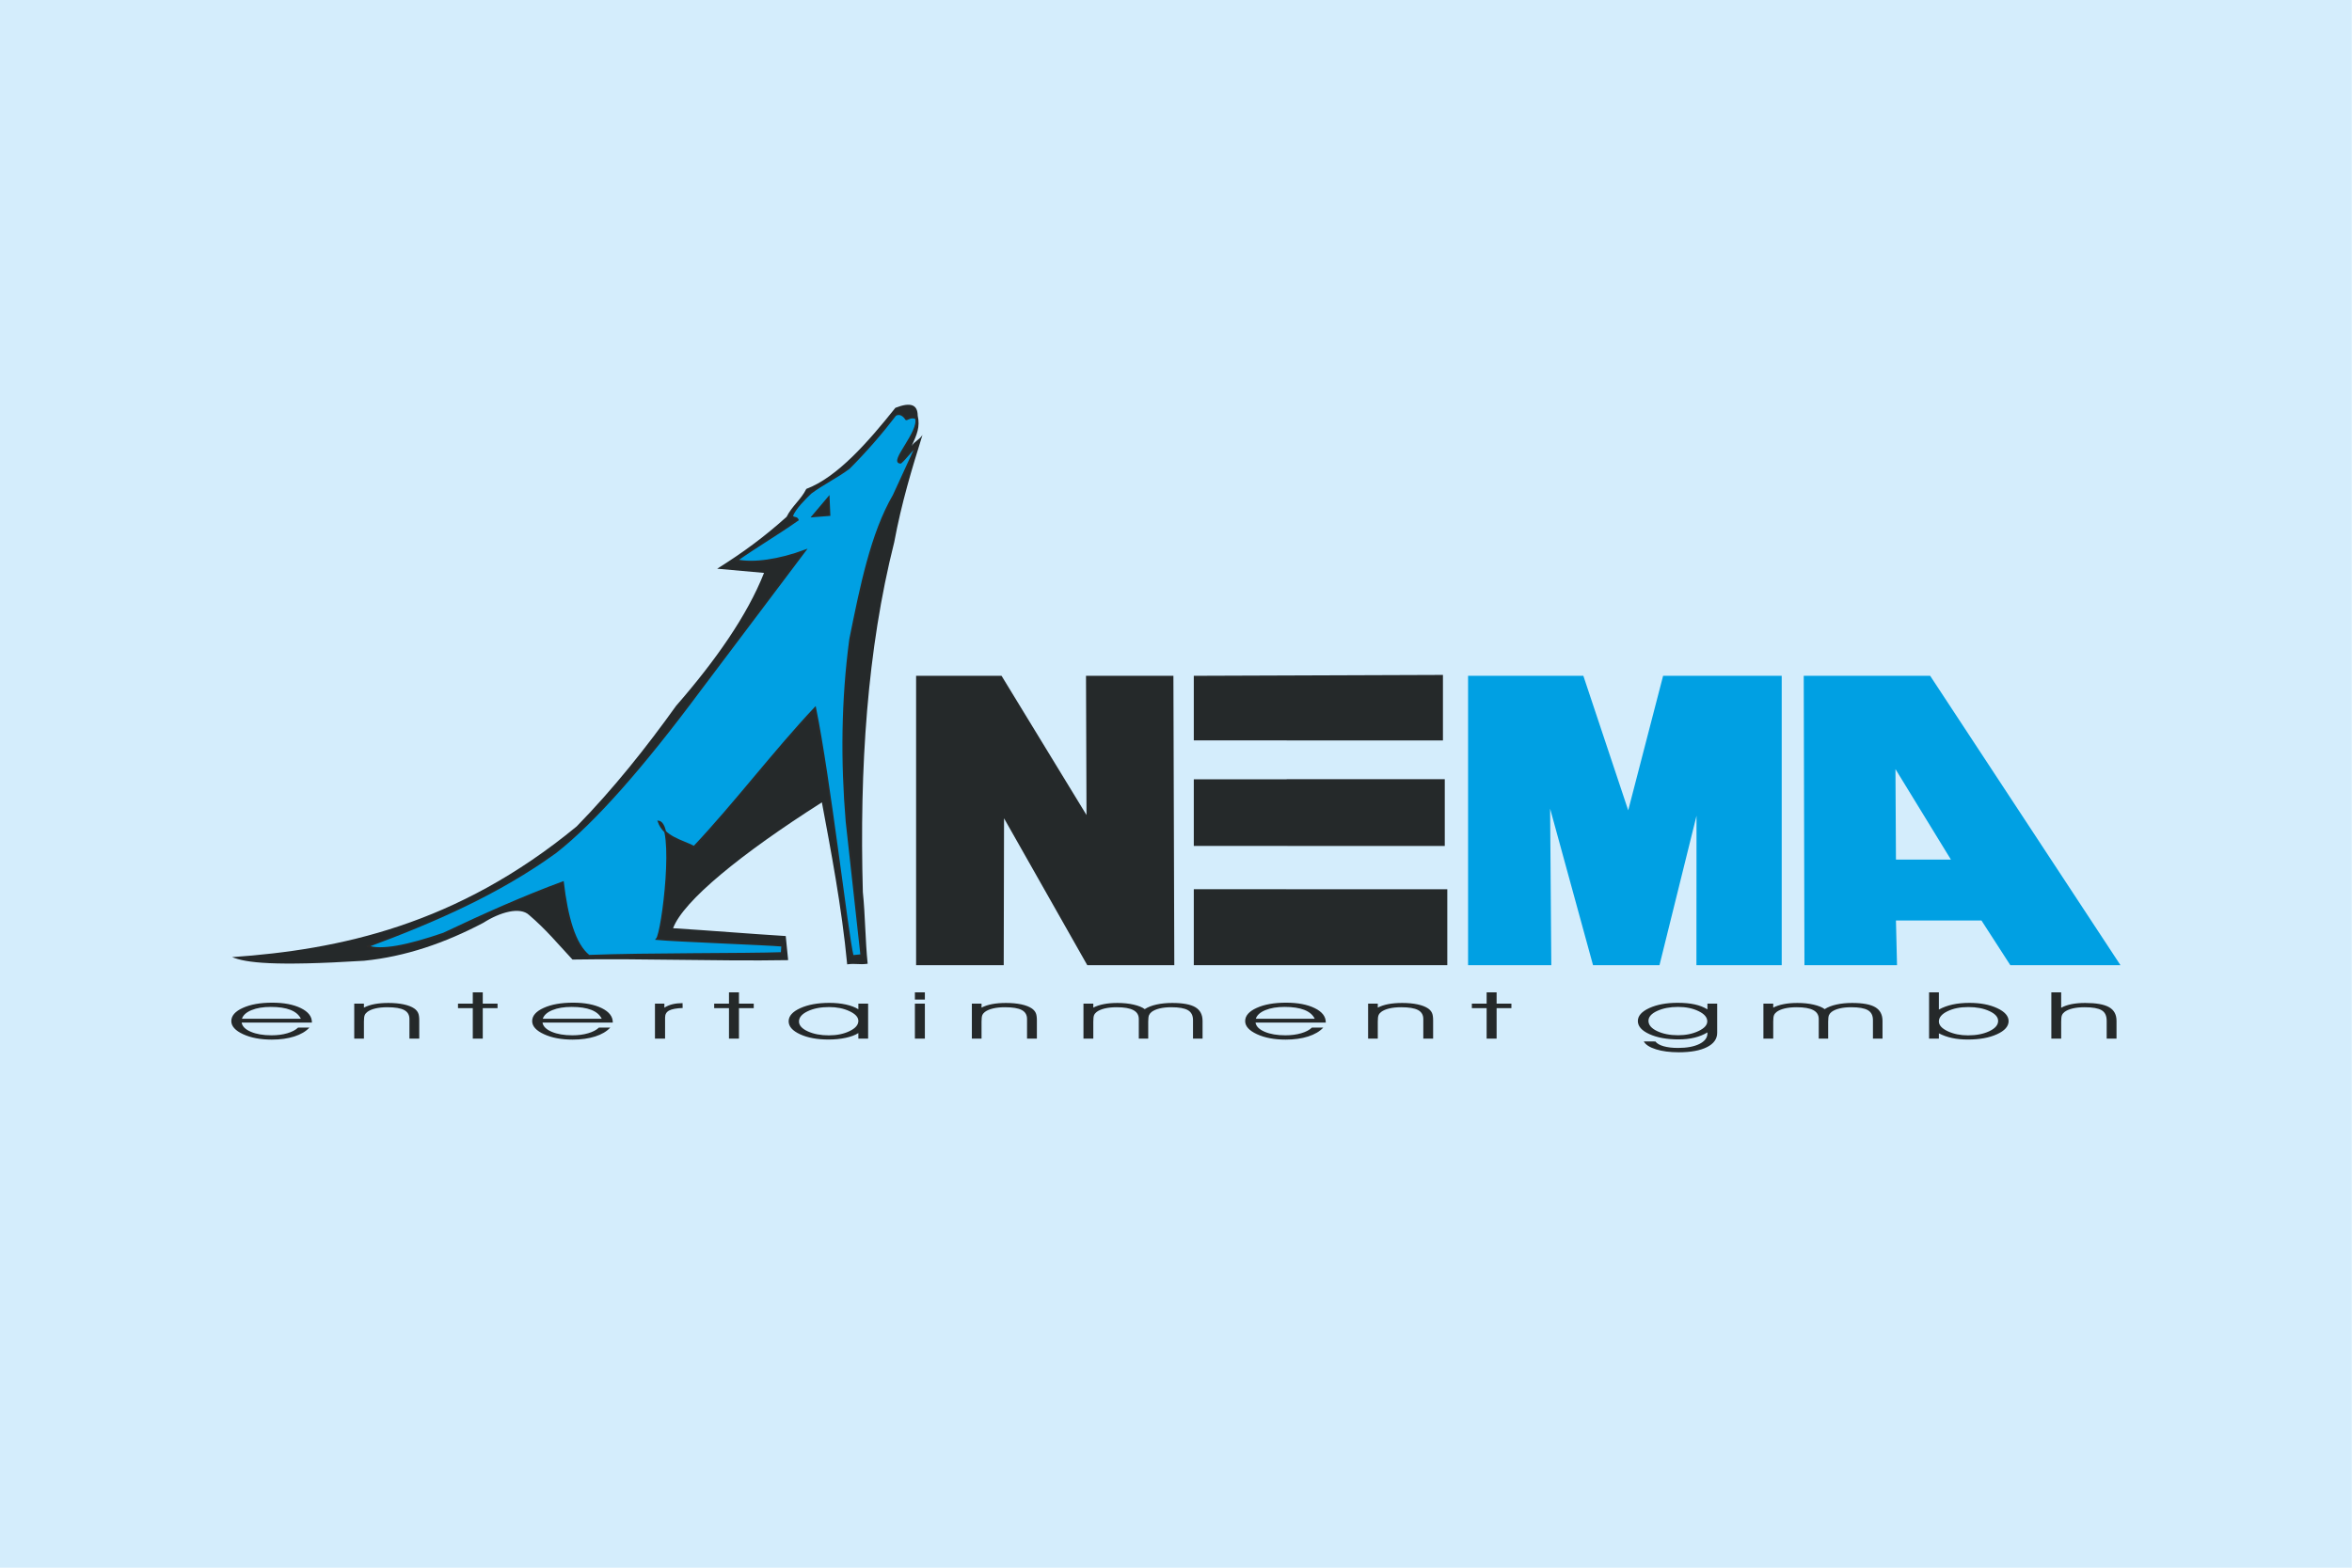 <?xml version="1.0" encoding="UTF-8" standalone="no"?>
<svg
   xmlns:dc="http://purl.org/dc/elements/1.1/"
   xmlns:cc="http://creativecommons.org/ns#"
   xmlns:rdf="http://www.w3.org/1999/02/22-rdf-syntax-ns#"
   xmlns:svg="http://www.w3.org/2000/svg"
   xmlns="http://www.w3.org/2000/svg"
   id="svg27"
   viewBox="0 0 600 399.863"
   style="clip-rule:evenodd;fill-rule:evenodd;image-rendering:optimizeQuality;shape-rendering:geometricPrecision;text-rendering:geometricPrecision"
   version="1.1"
   height="400"
   width="600"
   xml:space="preserve">
 <defs
   id="defs4">
  <style
   id="style2"
   type="text/css">
   <![CDATA[
    .str0 {stroke:#2B2A29;stroke-width:0.9;stroke-miterlimit:22.926}
    .fil0 {fill:#D4EDFC}
    .fil1 {fill:#25292A}
    .fil2 {fill:#00A0E3}
   ]]>
  </style>
 </defs>
 <g
   transform="matrix(0.508,0,0,0.508,2.85e-7,-0.169)"
   id="g45"><g
     id="Ebene_x0020_1">
  <rect
   style="fill:#d4edfc"
   y="0"
   x="0"
   class="fil0"
   width="1181"
   height="787.73"
   id="rect7" />
  <g
   id="_1688641149952">
   <path
   style="fill:#25292a"
   class="fil1"
   d="m 156.63,513.79 h -35.28 c 0.3,1.92 1.84,3.46 4.62,4.64 2.76,1.18 6.22,1.77 10.37,1.77 2.94,0 5.58,-0.34 7.92,-1.03 2.34,-0.68 4.16,-1.63 5.44,-2.85 h 5.68 c -1.79,1.94 -4.33,3.43 -7.58,4.47 -3.26,1.04 -7.03,1.57 -11.31,1.57 -5.69,0 -10.51,-0.91 -14.44,-2.73 -3.93,-1.82 -5.89,-4.01 -5.89,-6.57 0,-2.67 1.92,-4.88 5.77,-6.62 3.85,-1.75 8.77,-2.63 14.76,-2.63 5.89,0 10.68,0.92 14.38,2.73 3.71,1.82 5.56,4.19 5.56,7.1 z m -5.54,-1.9 c -0.94,-1.97 -2.69,-3.46 -5.23,-4.46 -2.53,-0.99 -5.83,-1.49 -9.91,-1.49 -3.78,0 -7,0.53 -9.63,1.61 -2.63,1.07 -4.23,2.52 -4.83,4.34 z m 26.8,-7.6 h 4.86 v 2 c 1.55,-0.8 3.33,-1.39 5.35,-1.77 2.03,-0.38 4.35,-0.57 6.96,-0.57 2.86,0 5.4,0.24 7.65,0.71 2.24,0.48 4.01,1.17 5.31,2.06 0.9,0.63 1.54,1.37 1.94,2.22 0.39,0.84 0.58,2.09 0.58,3.74 v 9.18 h -4.93 v -9.83 c 0,-2.08 -0.89,-3.58 -2.65,-4.52 -1.77,-0.94 -4.59,-1.41 -8.48,-1.41 -2.28,0 -4.27,0.21 -5.99,0.62 -1.71,0.41 -3.07,1 -4.06,1.76 -0.62,0.48 -1.06,1.02 -1.3,1.64 -0.25,0.61 -0.38,1.68 -0.38,3.2 v 8.54 h -4.86 z m 59.53,17.57 v -15.3 h -7.43 v -2.27 h 7.43 v -5.68 h 5.01 v 5.68 h 7.42 v 2.27 h -7.42 v 15.3 z m 70.3,-8.07 h -35.29 c 0.3,1.92 1.84,3.46 4.62,4.64 2.77,1.18 6.22,1.77 10.37,1.77 2.94,0 5.58,-0.34 7.92,-1.03 2.34,-0.68 4.16,-1.63 5.44,-2.85 h 5.68 c -1.79,1.94 -4.32,3.43 -7.58,4.47 -3.26,1.04 -7.03,1.57 -11.31,1.57 -5.69,0 -10.51,-0.91 -14.44,-2.73 -3.93,-1.82 -5.89,-4.01 -5.89,-6.57 0,-2.67 1.93,-4.88 5.77,-6.62 3.84,-1.75 8.77,-2.63 14.76,-2.63 5.89,0 10.68,0.92 14.38,2.73 3.71,1.82 5.57,4.19 5.57,7.1 z m -5.55,-1.9 c -0.94,-1.97 -2.69,-3.46 -5.23,-4.46 -2.53,-0.99 -5.83,-1.49 -9.91,-1.49 -3.78,0 -7,0.53 -9.63,1.61 -2.63,1.07 -4.23,2.52 -4.83,4.34 z m 31.81,9.97 h -5.08 v -17.57 h 4.73 v 2.03 c 1.22,-0.78 2.57,-1.34 4.03,-1.71 1.46,-0.36 3.16,-0.55 5.1,-0.57 l 0.04,2.44 c -3.16,0.13 -5.41,0.55 -6.77,1.27 -1.37,0.72 -2.05,1.89 -2.05,3.5 z m 32.09,0 v -15.3 h -7.43 v -2.27 h 7.43 v -5.68 h 5.01 v 5.68 h 7.42 v 2.27 h -7.42 v 15.3 z m 64.97,-8.89 c 0,-1.87 -1.48,-3.49 -4.44,-4.88 -2.96,-1.39 -6.38,-2.08 -10.24,-2.08 -4.19,0 -7.76,0.69 -10.71,2.08 -2.95,1.39 -4.43,3.11 -4.43,5.17 0,1.95 1.47,3.6 4.41,4.95 2.93,1.35 6.46,2.02 10.59,2.02 3.98,0 7.45,-0.71 10.39,-2.13 2.95,-1.42 4.43,-3.13 4.43,-5.13 z m 0,6.11 c -1.56,1.01 -3.68,1.81 -6.34,2.38 -2.67,0.58 -5.55,0.86 -8.63,0.86 -5.72,0 -10.5,-0.88 -14.31,-2.64 -3.82,-1.76 -5.73,-3.93 -5.73,-6.52 0,-2.63 1.96,-4.83 5.85,-6.6 3.89,-1.76 8.77,-2.65 14.63,-2.65 3.01,0 5.76,0.28 8.27,0.83 2.51,0.55 4.6,1.34 6.26,2.37 v -2.82 h 4.9 v 17.57 h -4.9 z m 33.4,-16.85 h -5.01 v -3.62 h 5.01 z m -5.01,19.63 v -17.57 h 5.01 v 17.57 z m 28.61,-17.57 h 4.86 v 2 c 1.54,-0.8 3.32,-1.39 5.35,-1.77 2.02,-0.38 4.34,-0.57 6.95,-0.57 2.86,0 5.41,0.24 7.65,0.71 2.25,0.48 4.02,1.17 5.32,2.06 0.89,0.63 1.54,1.37 1.94,2.22 0.39,0.84 0.58,2.09 0.58,3.74 v 9.18 h -4.94 v -9.83 c 0,-2.08 -0.88,-3.58 -2.64,-4.52 -1.77,-0.94 -4.6,-1.41 -8.48,-1.41 -2.28,0 -4.27,0.21 -5.99,0.62 -1.71,0.41 -3.07,1 -4.07,1.76 -0.62,0.48 -1.05,1.02 -1.3,1.64 -0.25,0.61 -0.37,1.68 -0.37,3.2 v 8.54 h -4.86 z m 86.82,2.76 c 1.58,-1.02 3.56,-1.79 5.91,-2.31 2.36,-0.53 5,-0.79 7.91,-0.79 5.32,0 9.17,0.71 11.59,2.14 2.41,1.44 3.62,3.74 3.62,6.91 v 8.86 h -4.8 v -9.32 c 0,-2.32 -0.85,-3.97 -2.56,-4.96 -1.7,-0.99 -4.49,-1.48 -8.34,-1.48 -2.24,0 -4.19,0.21 -5.89,0.62 -1.69,0.41 -3.03,1 -4.02,1.76 -0.6,0.48 -1.02,1.02 -1.29,1.64 -0.25,0.61 -0.39,1.68 -0.39,3.2 v 8.54 h -4.73 v -9.83 c 0,-2.02 -0.91,-3.52 -2.74,-4.48 -1.82,-0.97 -4.62,-1.45 -8.38,-1.45 -2.28,0 -4.27,0.21 -5.99,0.62 -1.71,0.41 -3.07,1 -4.07,1.76 -0.62,0.48 -1.05,1.02 -1.3,1.64 -0.25,0.61 -0.37,1.68 -0.37,3.2 v 8.54 h -4.94 v -17.57 h 4.94 v 2 c 1.49,-0.77 3.25,-1.36 5.27,-1.75 2.03,-0.4 4.32,-0.59 6.88,-0.59 2.96,0 5.67,0.27 8.11,0.84 2.43,0.56 4.3,1.31 5.58,2.26 z m 90.9,6.74 h -35.28 c 0.3,1.92 1.84,3.46 4.62,4.64 2.76,1.18 6.22,1.77 10.37,1.77 2.93,0 5.58,-0.34 7.92,-1.03 2.34,-0.68 4.16,-1.63 5.43,-2.85 h 5.69 c -1.79,1.94 -4.33,3.43 -7.58,4.47 -3.26,1.04 -7.04,1.57 -11.32,1.57 -5.69,0 -10.5,-0.91 -14.43,-2.73 -3.93,-1.82 -5.9,-4.01 -5.9,-6.57 0,-2.67 1.93,-4.88 5.78,-6.62 3.84,-1.75 8.77,-2.63 14.76,-2.63 5.88,0 10.67,0.92 14.37,2.73 3.72,1.82 5.57,4.19 5.57,7.1 z m -5.54,-1.9 c -0.95,-1.97 -2.69,-3.46 -5.23,-4.46 -2.53,-0.99 -5.83,-1.49 -9.91,-1.49 -3.79,0 -7,0.53 -9.63,1.61 -2.63,1.07 -4.24,2.52 -4.83,4.34 z m 26.8,-7.6 h 4.86 v 2 c 1.54,-0.8 3.33,-1.39 5.35,-1.77 2.03,-0.38 4.34,-0.57 6.95,-0.57 2.86,0 5.41,0.24 7.66,0.71 2.24,0.48 4.01,1.17 5.31,2.06 0.9,0.63 1.54,1.37 1.94,2.22 0.39,0.84 0.58,2.09 0.58,3.74 v 9.18 h -4.93 v -9.83 c 0,-2.08 -0.89,-3.58 -2.65,-4.52 -1.77,-0.94 -4.6,-1.41 -8.48,-1.41 -2.28,0 -4.27,0.21 -5.99,0.62 -1.71,0.41 -3.07,1 -4.06,1.76 -0.62,0.48 -1.06,1.02 -1.3,1.64 -0.26,0.61 -0.38,1.68 -0.38,3.2 v 8.54 h -4.86 z m 59.52,17.57 v -15.3 h -7.42 v -2.27 h 7.42 v -5.68 h 5.01 v 5.68 h 7.43 v 2.27 h -7.43 v 15.3 z m 84.75,1.44 c 0.76,1.02 2.13,1.82 4.12,2.39 1.99,0.57 4.4,0.85 7.25,0.85 4.46,0 8.04,-0.66 10.72,-1.99 2.69,-1.34 4.04,-3.11 4.04,-5.34 v -0.47 c -1.9,1.16 -4.06,2.04 -6.47,2.63 -2.43,0.6 -5.08,0.89 -8.01,0.89 -5.87,0 -10.74,-0.88 -14.64,-2.64 -3.88,-1.76 -5.82,-3.96 -5.82,-6.59 0,-2.59 1.92,-4.76 5.76,-6.52 3.84,-1.75 8.59,-2.63 14.24,-2.63 3.3,0 6.15,0.27 8.55,0.8 2.41,0.53 4.54,1.36 6.39,2.49 v -2.88 h 4.89 v 14.66 c 0,3.07 -1.71,5.47 -5.12,7.19 -3.44,1.73 -8.16,2.59 -14.17,2.59 -4.43,0 -8.23,-0.49 -11.41,-1.48 -3.17,-0.98 -5.22,-2.3 -6.15,-3.95 z m -3.48,-10.37 c 0,2.06 1.45,3.78 4.35,5.16 2.9,1.38 6.4,2.08 10.5,2.08 3.86,0 7.28,-0.7 10.24,-2.09 2.96,-1.39 4.44,-3.02 4.44,-4.89 0,-2 -1.45,-3.71 -4.37,-5.12 -2.92,-1.42 -6.35,-2.13 -10.31,-2.13 -4.07,0 -7.56,0.68 -10.49,2.02 -2.91,1.35 -4.36,3.01 -4.36,4.97 z m 88.49,-5.88 c 1.59,-1.02 3.57,-1.79 5.92,-2.31 2.35,-0.53 5,-0.79 7.91,-0.79 5.31,0 9.17,0.71 11.58,2.14 2.42,1.44 3.63,3.74 3.63,6.91 v 8.86 h -4.81 v -9.32 c 0,-2.32 -0.84,-3.97 -2.55,-4.96 -1.7,-0.99 -4.49,-1.48 -8.35,-1.48 -2.23,0 -4.19,0.21 -5.88,0.62 -1.7,0.41 -3.04,1 -4.03,1.76 -0.59,0.48 -1.02,1.02 -1.29,1.64 -0.25,0.61 -0.38,1.68 -0.38,3.2 v 8.54 h -4.73 v -9.83 c 0,-2.02 -0.91,-3.52 -2.75,-4.48 -1.82,-0.97 -4.62,-1.45 -8.38,-1.45 -2.28,0 -4.27,0.21 -5.99,0.62 -1.71,0.41 -3.07,1 -4.06,1.76 -0.62,0.48 -1.06,1.02 -1.3,1.64 -0.26,0.61 -0.38,1.68 -0.38,3.2 v 8.54 h -4.93 v -17.57 h 4.93 v 2 c 1.49,-0.77 3.25,-1.36 5.28,-1.75 2.02,-0.4 4.32,-0.59 6.88,-0.59 2.96,0 5.66,0.27 8.1,0.84 2.44,0.56 4.31,1.31 5.58,2.26 z m 57.35,-8.44 v 7.33 1.31 c 2.11,-1.14 4.42,-1.98 6.93,-2.52 2.51,-0.54 5.32,-0.82 8.43,-0.82 5.49,0 10.14,0.89 13.95,2.67 3.8,1.77 5.7,3.94 5.7,6.48 0,2.63 -1.94,4.83 -5.83,6.6 -3.89,1.78 -8.76,2.66 -14.64,2.66 -2.89,0 -5.54,-0.25 -7.94,-0.77 -2.41,-0.52 -4.61,-1.3 -6.6,-2.34 v 2.65 h -4.93 v -23.25 z m 0,14.65 c 0,1.87 1.48,3.5 4.43,4.89 2.95,1.39 6.35,2.08 10.18,2.08 4.2,0 7.76,-0.7 10.71,-2.09 2.95,-1.4 4.43,-3.12 4.43,-5.17 0,-1.95 -1.47,-3.6 -4.41,-4.94 -2.93,-1.35 -6.45,-2.02 -10.55,-2.02 -4.1,0 -7.59,0.7 -10.47,2.11 -2.87,1.4 -4.32,3.11 -4.32,5.14 z m 56.47,-14.65 h 4.94 v 7.75 c 1.44,-0.8 3.18,-1.4 5.2,-1.81 2.03,-0.4 4.3,-0.6 6.81,-0.6 5.49,0 9.5,0.7 12.01,2.11 2.51,1.41 3.77,3.71 3.77,6.88 v 8.92 h -4.94 v -8.95 c 0,-2.55 -0.85,-4.32 -2.56,-5.31 -1.71,-1 -4.56,-1.5 -8.56,-1.5 -2.28,0 -4.27,0.21 -5.99,0.62 -1.71,0.41 -3.07,1 -4.07,1.76 -0.61,0.48 -1.05,1.02 -1.29,1.64 -0.26,0.61 -0.38,1.68 -0.38,3.2 v 8.54 h -4.94 z"
   id="path9" />
   <polygon
   style="fill:#25292a"
   class="fil1"
   points="504.2,411.21 504.04,484.98 460.04,484.98 460.04,339.64 502.95,339.64 545.61,409.56 545.36,339.64 589.25,339.64 589.7,484.98 546,484.98 "
   id="polygon11" />
   <polygon
   style="fill:#25292a"
   class="fil1"
   points="724.6,339.19 724.6,372.11 646.12,372.11 646.12,372.07 599.49,372.07 599.49,339.64 "
   id="polygon13" />
   <polygon
   style="fill:#25292a"
   class="fil1"
   points="599.49,425.08 599.49,391.62 646.12,391.62 646.12,391.56 725.52,391.56 725.52,425.1 646.49,425.1 646.49,425.08 "
   id="polygon15" />
   <polygon
   style="fill:#25292a"
   class="fil1"
   points="645.9,446.82 645.9,446.84 726.79,446.84 726.79,484.98 599.49,484.98 599.49,446.82 "
   id="polygon17" />
   <path
   style="fill:#25292a"
   class="fil1"
   d="m 116.56,480.93 c 53.65,-3.72 112.94,-16.07 173.03,-65.66 18.47,-18.89 34.99,-39.69 49.95,-60.58 19.7,-22.58 35.76,-45.46 44.13,-66.74 -7.26,-0.61 -16.26,-1.5 -23.52,-2.11 13.26,-8.3 23.91,-16.22 34.86,-26.06 2.72,-5.45 7.18,-8.58 9.9,-14.02 15.44,-5.82 30.83,-23.31 44.73,-40.73 7.79,-3.04 11.14,-1.54 11.21,3.92 1.27,5.75 -0.41,9.47 -3.01,15.22 1.51,-2.42 3.9,-3.1 5.41,-5.53 -5.24,16.76 -10.5,34.04 -14.19,53.88 -13.59,53.87 -17.49,113.36 -15.76,175.74 1.21,11.5 1.21,24.5 2.42,36 -4.54,0.6 -5.75,-0.3 -10.29,0.3 -2.7,-28.83 -8.39,-58.19 -12.7,-81.37 -40.61,25.85 -69.54,49.44 -74.73,63.22 19.36,1.21 37.22,2.72 56.58,3.93 0.3,3.94 0.91,8.17 1.21,12.1 -36,0.61 -72.3,-0.9 -108.3,-0.29 -8.17,-8.77 -13.02,-14.83 -21.8,-22.39 -4.52,-4.22 -14.44,-1.51 -22.98,3.93 -19.21,10.12 -39.08,16.98 -59.9,19.06 -45.68,2.83 -59.29,0.99 -66.25,-1.82 z"
   id="path19" />
   <path
   style="fill:#00a0e3;stroke:#2b2a29;stroke-width:0.9;stroke-miterlimit:22.926"
   class="fil2 str0"
   d="m 184.62,475.49 c 33.54,-12.41 65.96,-26.61 94.39,-47.2 19.57,-15.31 44.05,-43.26 72.61,-81.68 17.54,-23.29 35.09,-46.59 52.64,-69.88 -12.97,4.84 -26.05,6.71 -34.26,4.89 9.37,-6.65 21.25,-13.66 30.63,-20.32 -0.61,-1.51 -2.28,-0.53 -2.89,-2.04 1.73,-4.02 6.14,-8.35 9.35,-11.46 6.05,-4.54 13.21,-7.96 19.27,-12.5 8.58,-8.6 16.39,-17.62 23.28,-26.64 2.22,-1.36 4.37,0.42 5.33,2.02 0.15,0.69 2.43,-1.73 5.01,-0.36 2.02,6.76 -13.54,22.41 -7.67,22.26 2.42,-2.12 5.48,-6.3 7.9,-8.42 -3.63,7.86 -7.78,16.95 -11.41,24.82 -11.14,19.13 -16.44,45.46 -21.85,72.22 -4.14,31.06 -4.33,61.56 -1.82,91.66 2.42,22.09 4.98,45.02 7.4,67.1 l -4.33,0.42 c -2.73,-11.18 -11.52,-88.59 -18.85,-124.63 -20.27,21.48 -40.54,48.31 -60.81,69.79 -6.41,-3.28 -14.95,-4.77 -17.8,-12.68 8.74,1.25 1.96,55.77 -0.9,59 9.07,0.9 55.31,2.6 62.98,3.31 l -0.26,3.72 c -17.74,0.64 -68.07,0.27 -96.83,1.38 -7.17,-5.75 -10.97,-19.44 -13.04,-36.93 -19.06,6.97 -39.86,16.27 -59.95,25.79 -17.97,6.19 -31.38,8.85 -38.12,6.36 z m 223.44,-215.93 8.08,-9.56 0.38,8.88 z"
   id="path21" />
   <path
   style="fill:#00a0e3"
   class="fil2"
   d="M 737.22,484.98 V 339.64 h 57.89 l 22.53,67.56 17.52,-67.56 h 59.56 v 145.34 h -42.83 l 0.05,-75.07 -18.6,75.07 h -33.37 l -21.55,-78.62 0.6,78.62 z M 905.78,339.64 h 63.49 l 95.57,145.34 h -55.32 l -14.49,-22.45 h -42.94 l 0.54,22.45 h -46.49 z m 46.31,92.31 h 27.6 l -27.85,-45.46 z"
   id="path23" />
  </g>
 </g></g>
</svg>